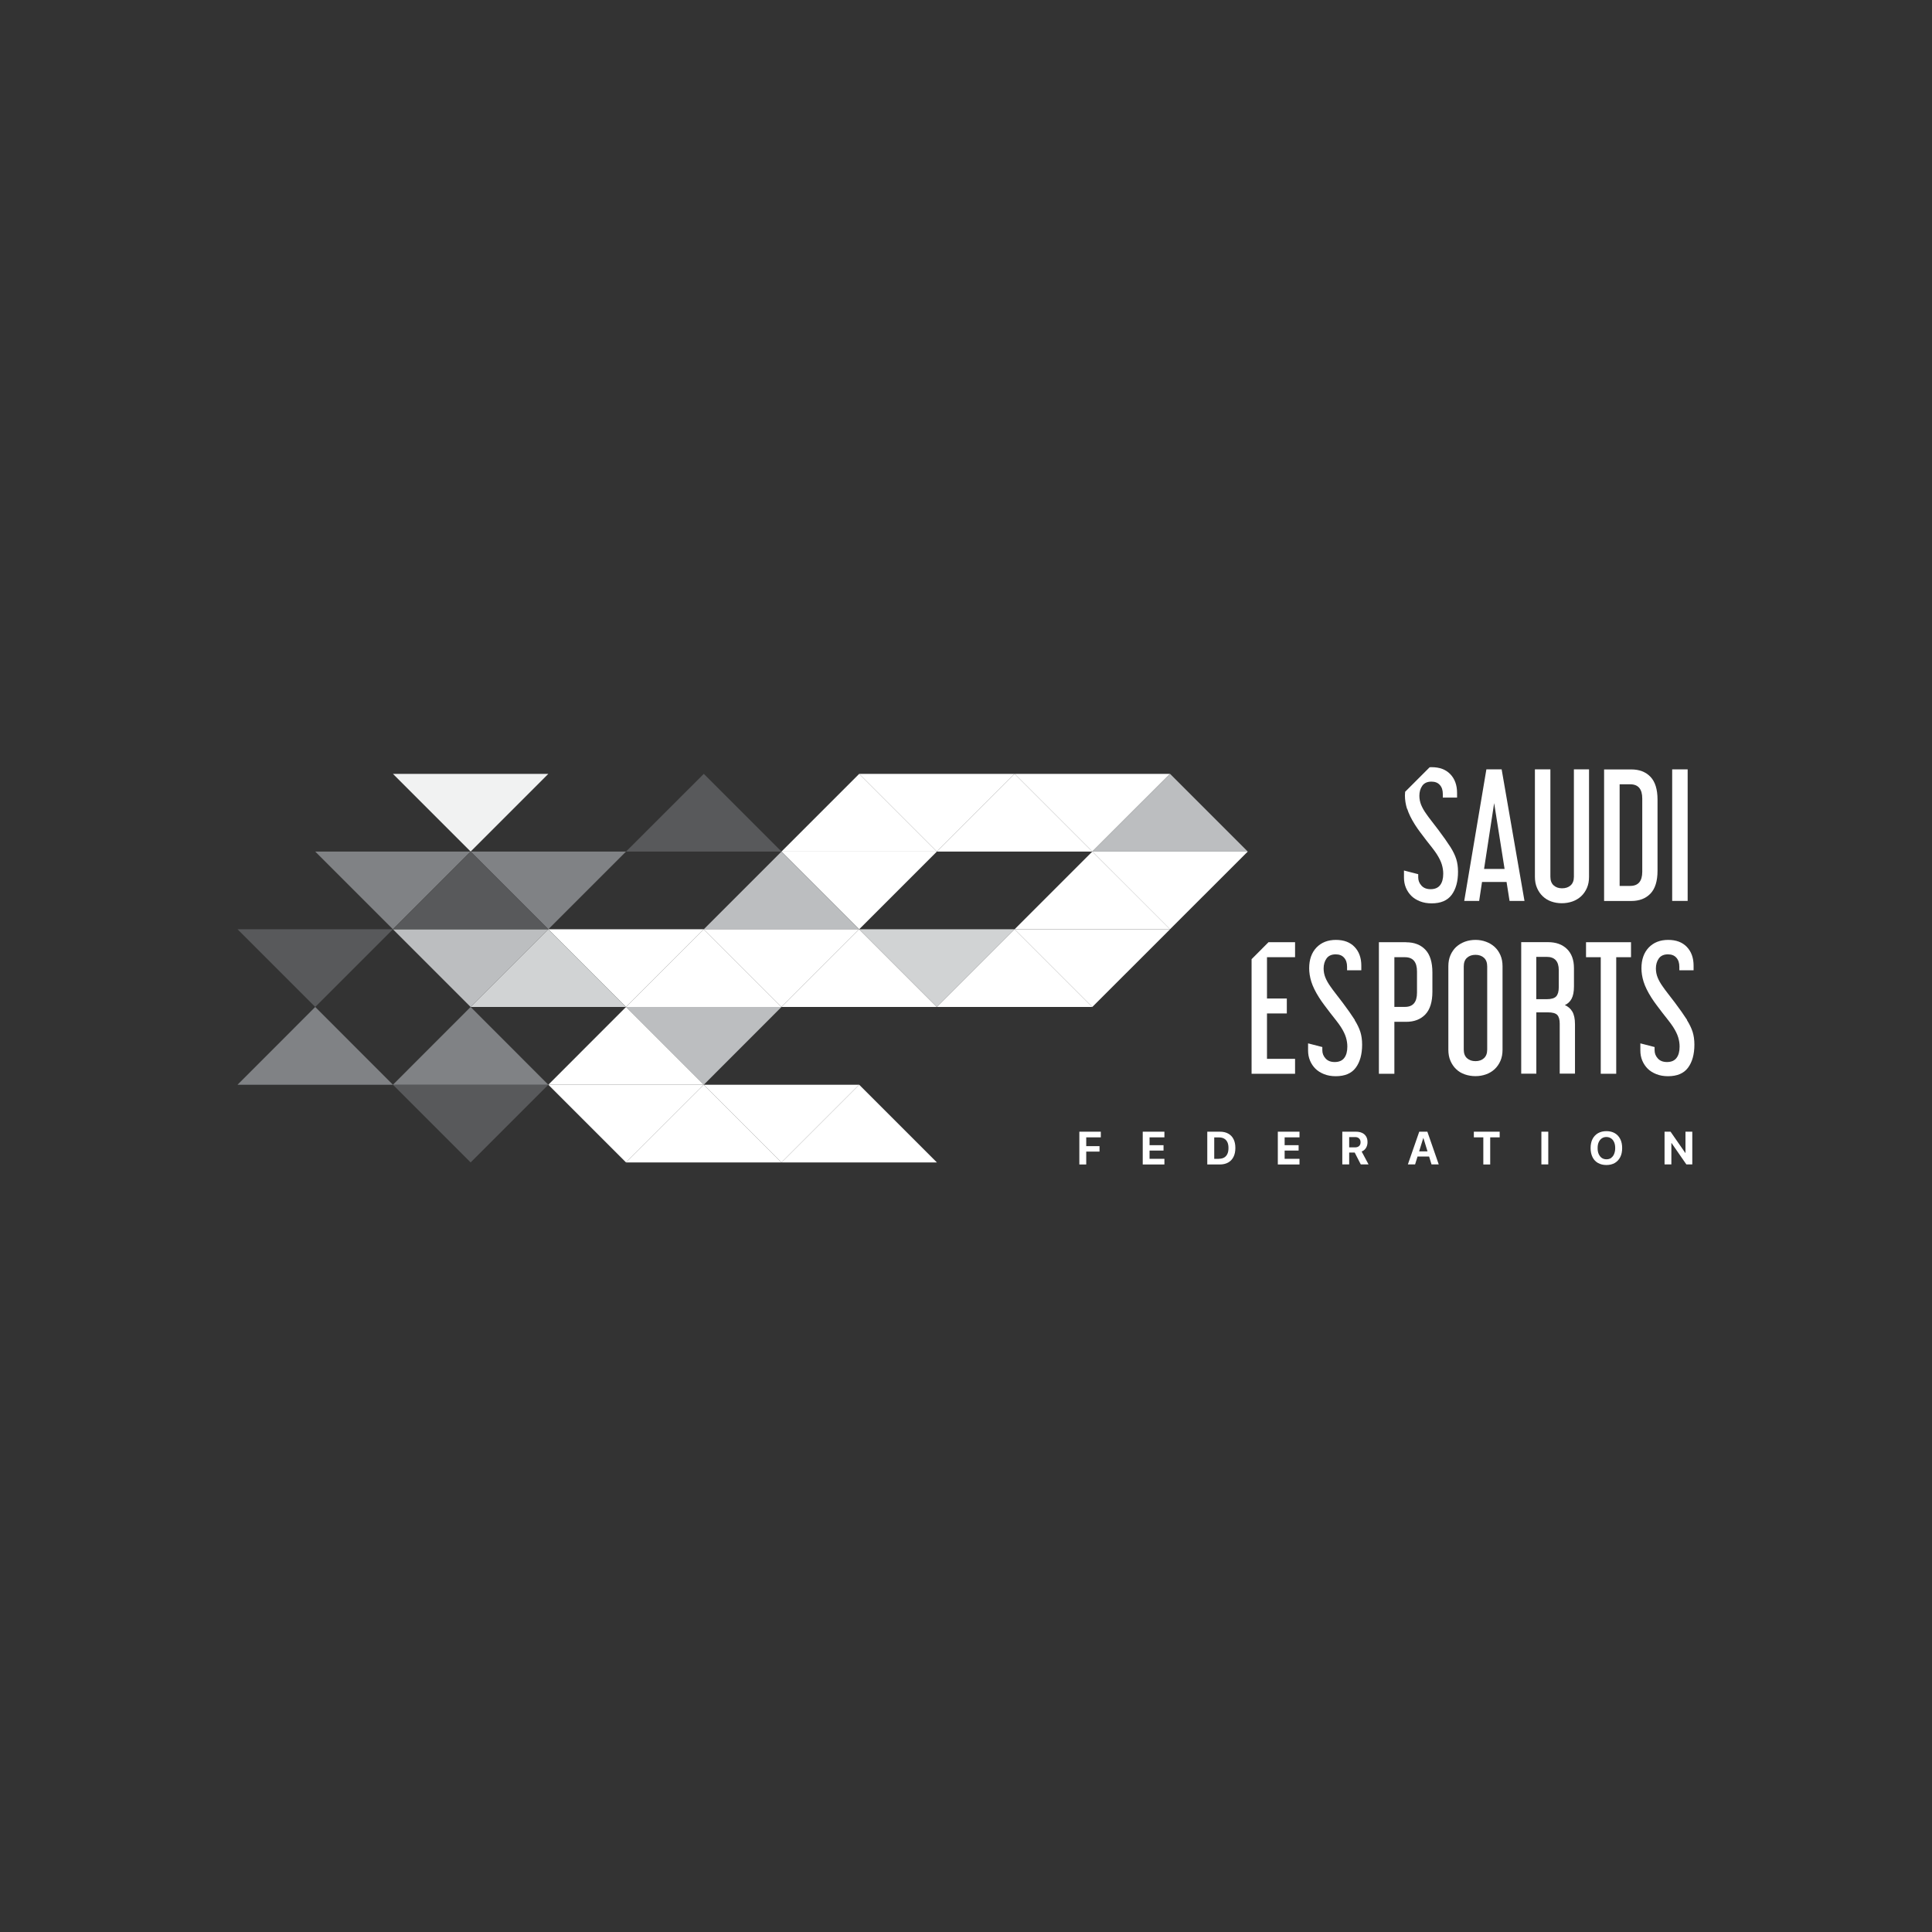 <?xml version="1.0" encoding="UTF-8"?>
<svg id="Layer_1" xmlns="http://www.w3.org/2000/svg" viewBox="0 0 283.46 283.46">
  <rect x="0" y="0" width="283.46" height="283.46" fill="#333333" stroke="none"/>
  <defs>
    <style>
      .cls-1 {
        fill: #f1f2f2;
      }

      .cls-2 {
        fill: #fff;
      }

      .cls-3 {
        fill: #808285;
      }

      .cls-4 {
        fill: #d1d3d4;
      }

      .cls-5 {
        fill: #58595b;
      }

      .cls-6 {
        fill: #bcbec0;
      }
    </style>
  </defs>
  <g>
    <g>
      <path class="cls-2" d="M158.36,166.04h3.15v.83h-2.14v1.29h1.95v.8h-1.95v1.89h-1.01v-4.8Z"/>
      <path class="cls-2" d="M167.66,166.04h3.18v.83h-2.18v1.15h2.05v.79h-2.05v1.21h2.18v.83h-3.18v-4.8Z"/>
      <path class="cls-2" d="M177.14,166.04h1.83c.48,0,.89.09,1.23.28s.6.45.78.81c.18.35.27.79.27,1.29h0c0,.52-.09.95-.27,1.31-.18.36-.44.64-.78.83-.34.19-.75.29-1.24.29h-1.83v-4.8ZM178.85,170.01c.3,0,.55-.06.76-.18s.36-.3.47-.53.16-.53.16-.87h0c0-.34-.05-.62-.16-.85-.11-.23-.27-.41-.47-.52-.21-.12-.46-.18-.75-.18h-.71v3.14h.71Z"/>
      <path class="cls-2" d="M187.48,166.04h3.18v.83h-2.18v1.15h2.05v.79h-2.05v1.21h2.18v.83h-3.18v-4.8Z"/>
      <path class="cls-2" d="M196.95,166.04h1.98c.36,0,.67.06.92.18.26.12.45.3.59.53.14.23.2.5.2.83h0c0,.32-.08.61-.23.85-.16.25-.37.42-.63.52l1.01,1.89h-1.14l-.89-1.74h-.81v1.74h-1.01v-4.8ZM198.82,168.34c.25,0,.44-.07.59-.2.14-.13.21-.32.21-.55h0c0-.24-.07-.42-.22-.56s-.34-.2-.59-.2h-.86v1.51h.87Z"/>
      <path class="cls-2" d="M208.24,166.04h1.18l1.67,4.8h-1.06l-1.19-3.87h-.02l-1.2,3.87h-1.06l1.67-4.8ZM207.58,168.93h2.49v.75h-2.49v-.75Z"/>
      <path class="cls-2" d="M217.63,166.87h-1.39v-.83h3.79v.83h-1.39v3.98h-1.01v-3.98Z"/>
      <path class="cls-2" d="M226.15,166.04h1.01v4.8h-1.01v-4.8Z"/>
      <path class="cls-2" d="M234.45,170.63c-.35-.2-.62-.49-.8-.86s-.28-.81-.28-1.32h0c0-.52.09-.96.28-1.33s.46-.66.81-.86c.35-.2.76-.3,1.23-.3s.89.1,1.23.3c.35.2.61.49.8.86.19.37.28.81.28,1.32h0c0,.52-.09.96-.28,1.33-.19.37-.46.66-.8.86-.35.2-.76.3-1.23.3s-.89-.1-1.23-.3ZM236.38,169.88c.19-.13.34-.32.44-.57.1-.24.16-.53.16-.86h0c0-.34-.05-.63-.16-.87s-.25-.43-.45-.56-.42-.2-.68-.2-.49.07-.68.2c-.19.13-.34.32-.45.56-.11.24-.16.53-.16.87h0c0,.34.05.63.16.87.11.24.25.43.45.57.19.13.42.2.69.2s.5-.07.69-.2Z"/>
      <path class="cls-2" d="M244.22,166.04h.88l2.61,3.76-.84-.64h.42v-3.12h1v4.8h-.87l-2.62-3.78.84.64h-.42v3.14h-1v-4.8Z"/>
    </g>
    <path class="cls-2" d="M206.46,118.66c.21.68.59,1.47,1.15,2.35.23.36.49.74.78,1.12.29.39.58.77.87,1.15.3.38.58.74.85,1.08.27.35.5.66.68.94.36.56.61,1.07.75,1.53.14.46.21.91.21,1.36,0,.72-.15,1.28-.46,1.68-.3.39-.77.59-1.39.59-.58,0-1.02-.17-1.34-.52-.32-.35-.48-.75-.48-1.21v-.47l-2.09-.54v1.04c0,.53.09,1.02.28,1.48.19.46.46.86.8,1.2.34.34.77.6,1.27.8.5.2,1.07.3,1.71.3,1.33,0,2.31-.41,2.93-1.24.62-.83.94-1.96.94-3.39,0-.71-.09-1.33-.26-1.87-.17-.54-.45-1.12-.83-1.73-.23-.36-.5-.76-.81-1.2-.31-.44-.64-.88-.97-1.33-.34-.45-.67-.88-.99-1.29-.32-.41-.59-.77-.8-1.08-.33-.46-.58-.9-.75-1.32-.17-.42-.26-.87-.26-1.34,0-.57.14-1.06.43-1.47.29-.4.74-.6,1.34-.6.53,0,.94.16,1.23.49.3.33.44.77.44,1.33v.52h2.09v-.69c0-1.13-.33-2.05-.99-2.74-.66-.69-1.57-1.03-2.74-1.03-.1,0-.19,0-.29.01l-3.6,3.6c-.02.18-.03.36-.03.55,0,.62.1,1.28.31,1.96Z"/>
    <path class="cls-2" d="M220.32,112.88h-2.24l-3.25,19.3h2.19l.42-2.78h3.6l.44,2.78h2.19l-3.35-19.3ZM217.74,127.49l1.48-9.66,1.53,9.66h-3.01Z"/>
    <path class="cls-2" d="M233.14,128.65v-15.77h-2.22v15.75c0,.56-.16.98-.48,1.27-.32.29-.74.43-1.27.43-.49,0-.9-.14-1.22-.43-.32-.29-.48-.71-.48-1.27v-15.75h-2.27v15.77c0,.61.1,1.15.31,1.63.21.48.48.88.84,1.22.35.34.77.59,1.24.76.48.17.99.26,1.55.26s1.08-.09,1.57-.26c.48-.17.91-.43,1.27-.76.36-.34.64-.74.85-1.22.21-.48.31-1.02.31-1.63Z"/>
    <path class="cls-2" d="M243.19,127.74v-10.42c0-1.51-.35-2.63-1.04-3.35-.69-.72-1.63-1.08-2.81-1.08h-3.99v19.3h3.99c1.18,0,2.12-.36,2.81-1.08.69-.72,1.04-1.84,1.04-3.35ZM240.95,127.89c0,1.4-.59,2.09-1.77,2.09h-1.55v-14.91h1.55c1.18,0,1.77.7,1.77,2.09v10.72Z"/>
    <rect class="cls-2" x="245.34" y="112.88" width="2.27" height="19.3"/>
    <polygon class="cls-2" points="190.01 157.54 190.01 155.35 185.89 155.35 185.89 148.69 188.8 148.69 188.8 146.5 185.89 146.5 185.89 140.44 190.01 140.44 190.01 138.24 186.11 138.24 183.63 140.73 183.63 157.54 190.01 157.54"/>
    <path class="cls-2" d="M198.78,149.65c-.23-.36-.5-.76-.81-1.2-.31-.44-.64-.88-.97-1.33-.34-.45-.67-.88-.99-1.29-.32-.41-.59-.77-.8-1.08-.33-.46-.58-.9-.75-1.32-.17-.42-.26-.87-.26-1.34,0-.57.14-1.06.43-1.47.29-.4.74-.6,1.34-.6.53,0,.94.16,1.23.49.3.33.44.77.44,1.33v.52h2.09v-.69c0-1.13-.33-2.05-.99-2.74-.66-.69-1.57-1.03-2.74-1.03s-2.13.37-2.85,1.12c-.71.75-1.07,1.76-1.07,3.04,0,.62.1,1.28.31,1.96.21.68.59,1.47,1.15,2.35.23.36.49.74.78,1.12.29.39.58.77.87,1.15.3.38.58.74.85,1.08.27.35.5.66.68.94.36.56.61,1.07.75,1.53.14.46.21.91.21,1.36,0,.72-.15,1.28-.46,1.68-.3.39-.77.59-1.39.59-.58,0-1.02-.17-1.34-.52-.32-.35-.48-.75-.48-1.21v-.47l-2.09-.54v1.04c0,.53.09,1.02.28,1.48.19.46.46.86.8,1.2.34.34.77.6,1.27.8.5.2,1.07.3,1.71.3,1.33,0,2.31-.41,2.93-1.24.62-.83.94-1.96.94-3.39,0-.71-.09-1.33-.26-1.87-.17-.54-.45-1.12-.83-1.73Z"/>
    <path class="cls-2" d="M206.3,138.24h-3.99v19.3h2.27v-7.62h1.73c1.18,0,2.12-.36,2.81-1.08.69-.72,1.04-1.84,1.04-3.35v-2.81c0-1.51-.35-2.63-1.04-3.35-.69-.72-1.63-1.08-2.81-1.08ZM207.9,145.64c0,1.4-.59,2.09-1.77,2.09h-1.55v-7.29h1.55c1.18,0,1.77.7,1.77,2.09v3.11Z"/>
    <path class="cls-2" d="M219.29,138.93c-.36-.33-.78-.58-1.27-.76-.48-.18-1-.27-1.54-.27s-1.08.09-1.57.27c-.48.18-.9.44-1.26.76-.35.33-.63.73-.84,1.21-.21.48-.31,1.02-.31,1.63v12.25c0,.61.1,1.15.31,1.63.21.48.48.88.84,1.22.35.34.77.59,1.26.76.48.17,1.01.26,1.57.26s1.06-.09,1.54-.26c.48-.17.91-.43,1.27-.76.36-.34.64-.74.85-1.22.21-.48.31-1.02.31-1.63v-12.25c0-.61-.1-1.15-.31-1.63-.21-.48-.49-.88-.85-1.21ZM218.2,153.99c0,.56-.16.98-.48,1.27-.32.29-.74.43-1.24.43s-.92-.14-1.24-.43c-.32-.29-.48-.71-.48-1.27v-12.2c0-.56.16-.98.48-1.27.32-.29.74-.43,1.24-.43s.92.14,1.24.43c.32.29.48.71.48,1.27v12.2Z"/>
    <path class="cls-2" d="M229.57,147.48c.44-.2.78-.51,1.01-.94.23-.43.35-1.03.35-1.8v-2.69c0-1.2-.34-2.14-1.02-2.81-.68-.67-1.61-1.01-2.8-1.01h-3.92v19.3h2.22v-9h1.68c.69,0,1.15.13,1.39.38.24.25.36.69.36,1.29v7.32h2.24v-7.25c0-.79-.13-1.4-.39-1.85-.26-.44-.63-.76-1.11-.96ZM228.7,144.85c0,.62-.13,1.07-.38,1.34-.25.27-.72.41-1.39.41h-1.53v-6.21h1.53c1.18,0,1.77.65,1.77,1.95v2.51Z"/>
    <polygon class="cls-2" points="232.7 140.44 234.86 140.44 234.86 157.54 237.13 157.54 237.13 140.44 239.3 140.44 239.3 138.24 232.7 138.24 232.7 140.44"/>
    <path class="cls-2" d="M247.53,149.65c-.23-.36-.5-.76-.81-1.2-.31-.44-.64-.88-.97-1.33-.34-.45-.67-.88-.99-1.29-.32-.41-.59-.77-.8-1.08-.33-.46-.58-.9-.75-1.32-.17-.42-.26-.87-.26-1.34,0-.57.14-1.06.43-1.47.29-.4.74-.6,1.34-.6.53,0,.94.16,1.23.49.3.33.44.77.44,1.33v.52h2.09v-.69c0-1.13-.33-2.05-.99-2.74-.66-.69-1.57-1.03-2.74-1.03s-2.13.37-2.85,1.12c-.71.75-1.07,1.76-1.07,3.04,0,.62.1,1.28.31,1.96.21.68.59,1.47,1.15,2.35.23.36.49.74.78,1.12.29.39.58.77.87,1.15.3.38.58.74.85,1.08.27.35.5.66.68.94.36.56.61,1.07.75,1.53.14.46.21.91.21,1.36,0,.72-.15,1.28-.46,1.68-.3.39-.77.59-1.39.59-.58,0-1.02-.17-1.34-.52-.32-.35-.48-.75-.48-1.21v-.47l-2.09-.54v1.04c0,.53.09,1.02.28,1.48.19.46.46.86.8,1.2.34.34.77.6,1.27.8.5.2,1.07.3,1.71.3,1.33,0,2.31-.41,2.93-1.24.62-.83.94-1.96.94-3.39,0-.71-.09-1.33-.26-1.87-.17-.54-.45-1.12-.83-1.73Z"/>
  </g>
  <g>
    <polygon class="cls-3" points="46.25 124.94 57.65 136.34 69.05 124.94 46.25 124.94"/>
    <polygon class="cls-5" points="34.85 136.34 46.25 147.74 57.65 136.34 34.85 136.34"/>
    <polygon class="cls-2" points="80.45 136.34 91.85 147.74 103.26 136.34 80.45 136.34"/>
    <polygon class="cls-6" points="91.85 147.74 103.26 159.15 114.66 147.74 91.85 147.74"/>
    <polygon class="cls-3" points="69.05 124.94 80.45 136.34 91.85 124.94 69.05 124.94"/>
    <polygon class="cls-1" points="57.65 113.54 69.05 124.94 80.45 113.54 57.65 113.54"/>
    <polygon class="cls-5" points="57.65 159.15 69.05 170.55 80.45 159.15 57.65 159.15"/>
    <polygon class="cls-2" points="80.45 159.15 91.85 170.55 103.26 159.15 80.45 159.15"/>
    <polygon class="cls-2" points="103.26 159.15 114.66 170.55 126.06 159.15 103.26 159.15"/>
    <polygon class="cls-6" points="57.65 136.34 69.05 147.74 80.45 136.34 57.65 136.34"/>
    <polygon class="cls-2" points="103.26 159.15 91.85 147.74 80.45 159.15 103.26 159.15"/>
    <polygon class="cls-2" points="114.66 124.94 126.06 136.34 137.46 124.94 114.66 124.94"/>
    <polygon class="cls-6" points="126.06 136.34 114.66 124.94 103.26 136.34 126.06 136.34"/>
    <polygon class="cls-2" points="171.67 136.34 160.26 124.94 148.86 136.34 171.67 136.34"/>
    <polygon class="cls-5" points="114.66 124.94 103.26 113.54 91.85 124.94 114.66 124.94"/>
    <polygon class="cls-2" points="114.66 147.74 103.26 136.34 91.85 147.74 114.66 147.74"/>
    <polygon class="cls-4" points="91.85 147.74 80.45 136.34 69.05 147.74 91.85 147.74"/>
    <polygon class="cls-2" points="103.26 136.34 114.66 147.74 126.06 136.34 103.26 136.34"/>
    <polygon class="cls-2" points="137.46 147.74 126.06 136.34 114.66 147.74 137.46 147.74"/>
    <polygon class="cls-4" points="126.06 136.34 137.46 147.74 148.86 136.34 126.06 136.34"/>
    <polygon class="cls-2" points="160.26 147.74 148.86 136.34 137.46 147.74 160.26 147.74"/>
    <polygon class="cls-2" points="148.86 136.34 160.26 147.74 171.67 136.34 148.86 136.34"/>
    <polygon class="cls-2" points="137.46 124.94 126.06 113.54 114.66 124.94 137.46 124.94"/>
    <polygon class="cls-2" points="126.06 113.54 137.46 124.94 148.86 113.54 126.06 113.54"/>
    <polygon class="cls-2" points="160.26 124.94 148.86 113.54 137.46 124.94 160.26 124.94"/>
    <polygon class="cls-2" points="148.86 113.54 160.26 124.94 171.67 113.54 148.86 113.54"/>
    <polygon class="cls-3" points="57.65 159.15 46.25 147.74 34.85 159.15 57.65 159.15"/>
    <polygon class="cls-2" points="137.46 170.55 126.06 159.15 114.66 170.55 137.46 170.55"/>
    <polygon class="cls-2" points="114.66 170.55 103.26 159.15 91.85 170.55 114.66 170.55"/>
    <polygon class="cls-2" points="160.26 124.94 171.66 136.34 183.07 124.94 160.26 124.94"/>
    <polygon class="cls-6" points="183.07 124.94 171.67 113.54 160.26 124.94 183.07 124.94"/>
    <polygon class="cls-3" points="80.45 159.15 69.05 147.74 57.65 159.15 80.45 159.15"/>
    <polygon class="cls-5" points="80.45 136.34 69.05 124.94 57.65 136.34 80.45 136.34"/>
  </g>
</svg>